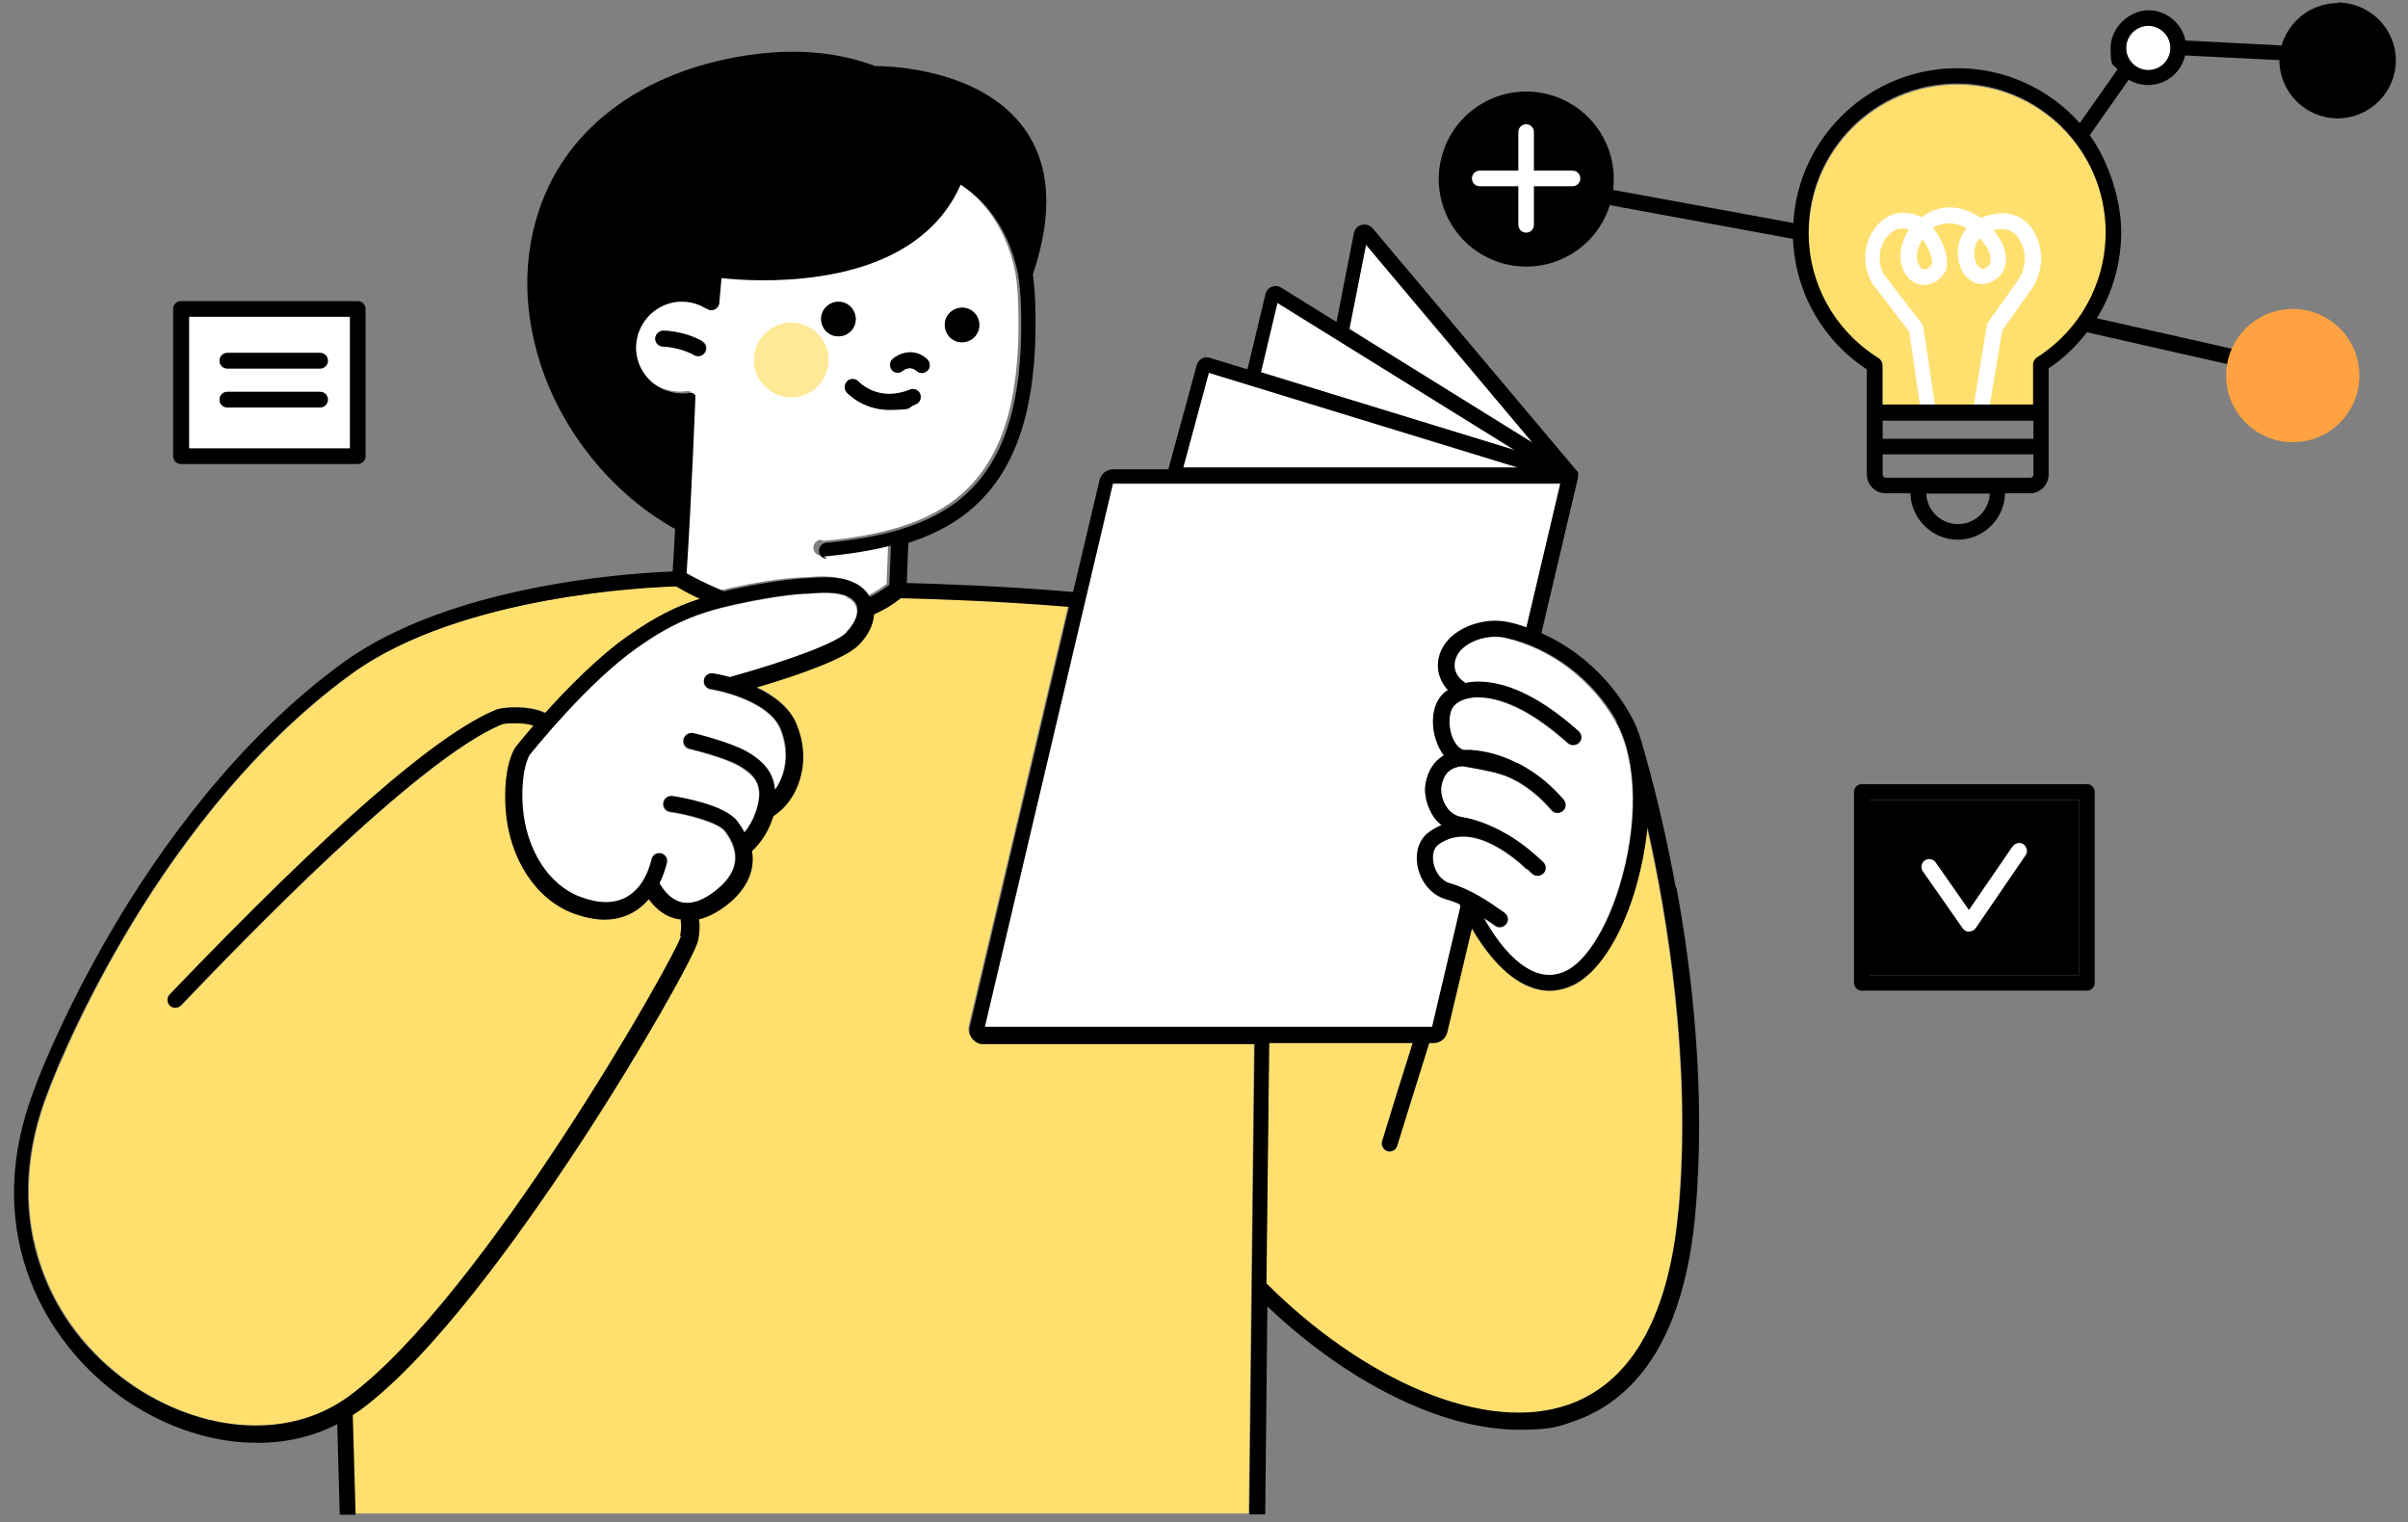 <?xml version="1.0" encoding="UTF-8"?>
<svg id="_圖層_2" xmlns="http://www.w3.org/2000/svg" version="1.1" viewBox="0 0 773.3 488.8">
  <rect x="0" y="0" width="773.3" height="488.8" fill="#808080" stroke="none"/>
  <!-- Generator: Adobe Illustrator 29.5.1, SVG Export Plug-In . SVG Version: 2.1.0 Build 141)  -->
  <defs>
    <style>
      .st0 {
        fill: #ffe896;
      }

      .st1 {
        fill: #fff;
      }

      .st2 {
        fill: #ffdf6e;
      }

      .st3 {
        fill: #ffa241;
      }
    </style>
  </defs>
  <g id="Layer_1">
    <g>
      <circle class="st1" cx="689.9" cy="15.4" r="7.1"/>
      <path class="st1" d="M112.4,101.7h-51.7v42.3h51.7s0-42.3,0-42.3ZM102.8,130.9h-29.8c-1.4,0-2.5-1.1-2.5-2.5s1.1-2.5,2.5-2.5h29.8c1.4,0,2.5,1.1,2.5,2.5s-1.1,2.5-2.5,2.5ZM102.8,118.4h-29.8c-1.4,0-2.5-1.1-2.5-2.5s1.1-2.5,2.5-2.5h29.8c1.4,0,2.5,1.1,2.5,2.5s-1.1,2.5-2.5,2.5Z"/>
      <path class="st2" d="M603.4,115.2c.7.5,1.2,1.3,1.2,2.2v12.7h48.4v-12.9c0-.9.4-1.7,1.2-2.1,13.8-8.8,22.1-23.9,22.1-40.2,0-26.3-21.4-47.7-47.7-47.7s-47.7,21.4-47.7,47.7,8.4,31.7,22.5,40.5h0Z"/>
      <rect x="600.4" y="256.9" width="67.3" height="56.3"/>
      <path class="st1" d="M469,291.3c0-.1,0-.2,0-.2,0-.2-.1-.4-.2-.6-1.5-.7-3-1.3-4.7-1.7-4.4-1.3-8-5.6-8.9-10.8-.8-4.4.6-8.4,3.7-10.6,1.4-1,2.8-1.8,4.1-2.3-1-.8-1.8-1.7-2.6-2.7-2.1-3.1-3.2-7.3-2.6-10.6.8-4.2,2.8-7.3,5.9-9.1-1-1.3-1.9-2.9-2.5-4.8-1.5-4.6-1.5-10.9,1.9-14.6.6-.6,1.2-1.2,1.9-1.6-1.6-1.7-2.7-3.8-3.1-6.2-.6-3.8.8-7.5,3.7-10.4,4.6-4.5,12.4-6.5,19-5.1,1.9.4,3.7,1,5.6,1.6l10.9-46.2h-143.7l-41.2,174.7h143.7l9.1-38.6h0Z"/>
      <polygon class="st1" points="388.2 119.7 379.9 150.2 487.4 150.2 388.2 119.7"/>
      <path class="st1" d="M438.6,78.6l-5.3,26.8c0,0,0,.2,0,.2l58.8,36.5s-53.5-63.6-53.5-63.6Z"/>
      <path class="st2" d="M315.5,334.9c-1.4,0-2.7-.6-3.5-1.7s-1.2-2.5-.9-3.8l31.9-134.9c-22.9-2.1-48.9-2.7-54-2.8-2.7,2.1-5.6,3.8-8.6,5.2-.2,3.2-1.9,6.6-4.8,9.7-4.3,4.6-20.4,10-33,13.8,5.3,2.4,10.6,6.2,12.9,11.7,2.4,5.8,2.8,11.8,1.2,17.4-1.5,5.1-4.6,9.5-8.5,12.1,0,0-.1,0-.1,0-.1.4-.2.8-.4,1.2-1.4,4-3.6,7.4-6.5,10.1,1,5.8-1.2,11.4-6.7,16.2-3.4,3-6.9,4.9-10.3,5.7.3,2,.2,4.2-.3,6.8-.9,4.3-17.8,34.7-38.5,66.2-19.1,29.2-46.8,67.5-70,84.6-.8.6-1.6,1.1-2.4,1.6,0,.1,0,.3,0,.4l.9,31.6h287.1l1.7-151h-87.1,0Z"/>
      <path class="st2" d="M218.9,295.1c-.2,0-.4,0-.6,0-3.8-.6-7-2.8-9.7-6.5-1.4,1.7-3.2,3.2-5.3,4.4-2.7,1.4-5.6,2.2-8.9,2.2s-6.5-.7-10-2c-12-4.5-20.6-17.5-21.7-33.1-.4-5.7-.3-13.7,2.7-19.6.1-.3,2.5-3.2,6.2-7.6-1-.3-2.4-.6-4.1-.7-3-.2-5.6.1-6.1.3-27.5,11.4-84.3,70.7-103,90.2-.5.5-1.2.8-1.8.8s-1.3-.2-1.8-.7c-1-1-1-2.6,0-3.6,51.4-53.6,85.6-83.4,104.8-91.4,1.9-.8,10.6-1.5,15.7,1.1,7.1-7.9,17.1-18.1,26.5-24.7,8.3-5.8,15-9.4,23.2-12-3.8-1.8-6.4-3.3-7.6-4-7.3.2-69.2,2.6-104.3,28.1-33.9,24.6-58.6,59.7-73.3,84.8-16,27.3-24,49-24.1,49.2h0s0,0,0,0c-7.3,18.4-8.4,37.1-3.2,53.9,4.6,15,13.8,28.1,26.7,38,11.1,8.6,24.4,14,37.3,15.2,13.5,1.3,25.9-1.9,35.9-9.2,42.8-31.6,105-141.3,106.6-147.8.4-2,.5-3.5.2-4.9,0-.2,0-.3,0-.5h0Z"/>
      <path class="st1" d="M272,191.6c-3.6-1.6-8.5-1.2-12.8-.9h-.9c-6.6.5-13.9,1.7-22.2,3.5-12.8,2.8-20.8,6.3-31.6,13.9-15.8,11.1-33,32.4-34.7,34.6-2.5,5.1-2.4,12.6-2.1,16.7,1,13.7,8.3,25,18.5,28.8,5.9,2.2,10.8,2.2,14.7.1,5.6-3,7.6-9.6,8.2-12.2.3-1.4,1.7-2.2,3-1.9s2.2,1.7,1.9,3c-.3,1.5-1,4-2.4,6.6,0,0,0,.1.1.2,2.1,3.5,4.5,5.5,7.4,6,4.3.7,8.8-2.2,11.7-4.8,6.2-5.5,6.9-11.6,1.9-18.2-2.1-2.8-11.6-5.3-17.7-6.2-1.4-.2-2.3-1.5-2.1-2.9s1.5-2.3,2.9-2.1c2.8.4,16.9,2.8,20.9,8.2.9,1.2,1.6,2.4,2.2,3.5,1.5-1.8,2.8-4,3.6-6.4,3-8.4.3-11.9-5.3-15.1-4.7-2.8-15.8-5.4-15.9-5.4-1.4-.3-2.2-1.7-1.9-3.1s1.7-2.2,3.1-1.9c.5.1,11.9,2.9,17.3,6,4.1,2.4,8.4,5.9,8.9,12.2,3.4-4.7,4.9-12,1.8-19.7-2-4.9-7.9-8.1-12.4-9.9-5.2-2.1-10-2.8-10-2.8-1.4-.2-2.3-1.5-2.1-2.9.2-1.4,1.5-2.3,2.9-2.1.3,0,2.4.4,5.4,1.2,19.7-5.5,34.4-11.1,37.4-14.3,2.6-2.8,3.8-5.6,3.4-7.9-.4-1.9-1.9-3-3.1-3.5h0Z"/>
      <path class="st2" d="M505.1,316.4c-2.5,1.2-5,1.8-7.5,1.8s-4.1-.4-6.2-1.2c-8.4-3.2-15-12.3-18.8-18.8l-7.9,33.3c-.5,2-2.3,3.5-4.4,3.5h-1.4c-2.3,7.3-7.9,25.2-10.3,33-.3,1.1-1.3,1.8-2.4,1.8s-.5,0-.7-.1c-1.3-.4-2.1-1.8-1.7-3.2,2.2-7.3,7.3-23.5,9.8-31.5h-46.1l-.9,77.2c15,15.1,32.6,27.3,49.5,34.4,18.1,7.6,34.7,9.1,47.9,4.4,9.4-3.4,17.1-9.9,22.8-19.4,6.4-10.6,10.5-24.8,12.1-42.4,4.3-47.5-3.6-94.9-10-123.4-.8,7.7-2.3,15-4.3,21.2-4.7,15-11.9,25.8-19.6,29.5h0Z"/>
      <path class="st1" d="M469.2,208.6c-1.8,1.7-2.6,3.9-2.2,6,.3,2,1.6,3.7,3.5,4.8,1.7-.4,3.5-.5,5.4-.4,9.3.6,19.7,5.9,30.9,15.9,1,.9,1.1,2.5.2,3.6-.9,1-2.5,1.1-3.6.2-10.3-9.2-19.7-14.2-27.8-14.7-2.9-.2-6.6.4-8.7,2.6-1.7,1.8-2.1,6-.9,9.6.9,2.6,2.4,4.4,3.9,4.7.7,0,1.5,0,2.2,0,4.8.3,9.8,1.7,14.5,4,1.1.5,2.1,1,3.1,1.6h0c4.6,2.7,8.9,6.2,12.3,10.4.9,1.1.8,2.7-.3,3.6s-2.7.8-3.6-.3c-3.1-3.7-6.8-6.8-10.9-9.2-.1,0-.2-.1-.3-.1,0,0-.2-.1-.3-.2-.6-.3-1.2-.6-1.8-.9-3.5-1.6-8-2.4-13.5-3.4-.6-.1-1.2-.2-1.8-.3-5,.4-6.3,3.9-6.8,6.5-.3,1.7.2,4.6,1.8,6.8,1.2,1.7,2.7,2.7,4.6,3,4.6.8,8.9,2.5,12.5,4.4,6.1,3.1,11.2,7.8,13.8,10.1,1,1,1.1,2.5.1,3.6-1,1-2.5,1.1-3.6.1-.5-.5-1-.9-1.5-1.4-.3-.1-.6-.3-.9-.6s-2.3-2.3-6-4.8c-.2-.1-.4-.3-.6-.4,0,0,0,0,0,0-8.5-5.5-15.5-6.2-21.2-2.1-1.5,1-2.1,3.1-1.6,5.6.6,3.3,2.8,6.1,5.3,6.8,6.8,2,12.5,5.8,17.6,9.5,1.1.8,1.4,2.4.6,3.5-.5.7-1.3,1.1-2.1,1.1s-1-.1-1.5-.5c-1.2-.9-2.4-1.7-3.7-2.5,3.4,5.9,9.3,14.7,16.6,17.5,3.3,1.2,6.5,1.1,9.8-.4,6.3-3,12.8-13.1,17-26.4,6.4-20.3,6-41.4-.9-53.7-7.7-13.6-20.9-23.6-35.5-26.9-5-1.1-11,.4-14.4,3.7h0Z"/>
      <path class="st1" d="M264.4,173.7c40.5-3.8,65.1-18.1,62.5-78-.1-2.7-.4-5.4-.8-8-3.5-17.9-13.8-26.1-18.5-29-6.8,15.8-22.4,26-45.2,29.4-13.8,2.1-26.3,1.2-31.6.6l-.7,8c-.1,1.3-1.2,2.3-2.5,2.3h-.2c-.4,0-.8-.2-1.2-.4,0,0-.2,0-.3-.1-1.8-1.1-3.8-1.8-5.9-2.1-8.1-1.1-15.5,4.6-16.5,12.7-1.1,8.1,4.6,15.5,12.7,16.5,1.4.2,2.7.2,4.1,0,.1,0,.2,0,.3,0h.2c0,0,.1,0,.2,0h0c0,0,.1,0,.1,0,0,0,0,0,.1,0,0,0,0,0,.1,0,0,0,0,0,.1,0,0,0,0,0,0,0,.3.1.6.3.8.5h0c0,0,.1.1.2.2,0,0,0,0,0,0,0,0,0,0,0,.1s0,0,0,.1c0,0,0,0,0,0,0,0,0,0,0,.1,0,0,0,0,0,.1,0,0,0,0,0,0,0,0,0,0,0,.1,0,0,0,0,0,0,0,0,0,.1,0,.2,0,0,0,0,0,0,0,0,0,.1,0,.2h0c0,.1,0,.2,0,.3v.2h0c0,1.4-1.1,29.9-2.8,56,2,1.1,6.1,3.4,11.6,5.6.1,0,.2.1.4.2.8-.2,1.7-.4,2.5-.6,8.6-1.9,16.1-3.1,22.9-3.5h.9c4.7-.4,10.5-.8,15.3,1.3,2.4,1.1,4.1,2.7,5.2,4.7,2.2-1.1,4.3-2.4,6.3-3.9l.5-12.6c-6.2,1.6-13.3,2.8-21.3,3.5,0,0-.2,0-.2,0-1.3,0-2.4-1-2.5-2.3-.1-1.4.9-2.6,2.3-2.8h0ZM309,98.8c3.1,0,5.5,2.6,5.5,5.6s-2.6,5.5-5.6,5.5c-3.1,0-5.5-2.6-5.5-5.6s2.6-5.5,5.6-5.5ZM286.7,115.1c2-1.6,6.8-3.7,11,.2,1,.9,1.1,2.6.1,3.6-.5.5-1.2.8-1.9.8s-1.2-.2-1.7-.7c-1.9-1.7-3.8-.5-4.4,0-1.1.9-2.7.7-3.5-.3-.9-1.1-.7-2.7.4-3.6h0ZM292.2,125.1c1.3-.5,2.8,0,3.3,1.4s0,2.8-1.4,3.3c-3.1,1.3-6,1.8-8.6,1.8-8.4,0-13.3-5.3-13.6-5.6-.9-1-.9-2.6.2-3.6,1-.9,2.6-.9,3.6.2.3.3,6.4,6.7,16.5,2.6h0ZM269.3,96.9c3.1,0,5.5,2.6,5.5,5.6,0,3.1-2.6,5.5-5.6,5.5s-5.5-2.6-5.5-5.6c0-3.1,2.6-5.5,5.6-5.5ZM226.5,113c-.5.8-1.3,1.3-2.2,1.3s-.8,0-1.2-.3c-4.7-2.6-10-2.8-10.1-2.8-1.4,0-2.5-1.2-2.5-2.6s1.2-2.5,2.6-2.5c.3,0,6.6.1,12.5,3.4,1.2.7,1.6,2.2,1,3.4Z"/>
      <polygon class="st1" points="410.3 97.3 405 119.6 486.4 144.6 410.3 97.3"/>
      <path class="st0" d="M266.1,115.9c-.2,6.6-5.7,11.9-12.3,11.7-6.6-.2-11.9-5.7-11.7-12.3.2-6.6,5.7-11.9,12.3-11.7s11.9,5.7,11.7,12.3Z"/>
      <path class="st1" d="M619.3,133.6c-1.2,0-2.3-.9-2.5-2.2l-3.7-24.9-12-15.7c0-.1-.2-.2-.2-.4-3-5.7-2.4-12.5,1.4-17.4,2.3-2.9,5.3-4.6,8.6-4.7,2.1,0,4.2.4,6.1,1.5,2.6-2,5.8-3.2,9.1-3.2h0c3.7,0,7.2,1.4,10.1,3.4,1.2-.6,2.7-1,4.3-1.3,5.5-1,10,1.1,12.8,5.9,3,5.2,2.9,11.8-.2,17.2,0,0,0,.1-.1.2l-10,14.1-4.2,25.1c-.2,1.4-1.5,2.3-2.9,2.1-1.4-.2-2.3-1.5-2.1-2.9l4.2-25.7c0-.4.2-.7.4-1.1l10.2-14.4c2.1-3.8,2.2-8.4.1-12-1.7-3-4.1-4.1-7.5-3.5-.4,0-.7.1-1,.2,1.5,1.8,2.6,3.7,3.3,5.6,1.4,4,.7,7.7-2.2,9.9-2.6,2.1-5.5,2.4-8.1.9-3.3-2-5.1-6.7-4.3-11.3.2-1.3.9-3.6,2.7-5.7-1.8-1-3.8-1.6-5.8-1.6h0c-1.8,0-3.5.5-5.1,1.4.6.7,1.1,1.4,1.6,2.2,2.3,3.7,3.9,8.9,2.4,11.9-1.4,2.7-4.4,4.5-7.3,4.3-2.9-.2-5.2-2.2-6.5-5.5-1.3-3.7-.5-8.3,2.1-12.3-.7-.2-1.4-.3-2.2-.3-1.9,0-3.5,1-4.9,2.8-2.6,3.3-3,7.9-1,11.8l12.3,16c.3.3.4.7.5,1.2l3.8,25.5c.2,1.4-.8,2.7-2.1,2.9-.1,0-.2,0-.4,0h0ZM617.4,76.8c-1.6,2.5-2.2,5.5-1.5,7.5.4,1,1,2.2,2,2.2.9,0,2-.7,2.5-1.6.3-.8-.3-4.3-2.7-7.6-.1-.2-.3-.4-.4-.6h0ZM635.8,76.5c-1.1,1.2-1.5,2.5-1.7,3.5-.5,2.7.6,5.3,1.9,6.1.3.2,1,.6,2.3-.5s1-2.9.6-4.3c-.6-1.6-1.6-3.3-3-4.7h0Z"/>
      <circle cx="490.1" cy="57.4" r="28.1" transform="translate(43 266.2) rotate(-31.7)"/>
      <path class="st1" d="M632.4,299.2c-.8,0-1.6-.4-2.1-1.1l-12.8-18.3c-.8-1.1-.5-2.7.6-3.5,1.2-.8,2.7-.5,3.5.6l10.7,15.3,14-20.4c.8-1.1,2.4-1.5,3.5-.7s1.5,2.4.7,3.5l-16,23.4c-.5.7-1.2,1.1-2.1,1.1h0Z"/>
      <path d="M269.2,108c3.1,0,5.6-2.4,5.6-5.5,0-3.1-2.4-5.6-5.5-5.6-3.1,0-5.6,2.4-5.6,5.5,0,3.1,2.4,5.6,5.5,5.6Z"/>
      <path d="M308.9,109.9c3.1,0,5.6-2.4,5.6-5.5s-2.4-5.6-5.5-5.6-5.6,2.4-5.6,5.5,2.4,5.6,5.5,5.6Z"/>
      <path d="M114.9,149c1.4,0,2.5-1.1,2.5-2.5v-47.3c0-1.4-1.1-2.5-2.5-2.5h-56.8c-1.4,0-2.5,1.1-2.5,2.5v47.3c0,1.4,1.1,2.5,2.5,2.5h56.8ZM60.7,101.7h51.7v42.3h-51.7s0-42.3,0-42.3Z"/>
      <path d="M102.8,113.3h-29.8c-1.4,0-2.5,1.1-2.5,2.5s1.1,2.5,2.5,2.5h29.8c1.4,0,2.5-1.1,2.5-2.5s-1.1-2.5-2.5-2.5Z"/>
      <path d="M102.8,125.8h-29.8c-1.4,0-2.5,1.1-2.5,2.5s1.1,2.5,2.5,2.5h29.8c1.4,0,2.5-1.1,2.5-2.5s-1.1-2.5-2.5-2.5Z"/>
      <path d="M225.5,109.6c-5.8-3.3-12.2-3.4-12.5-3.4-1.4,0-2.5,1.1-2.6,2.5,0,1.4,1.1,2.6,2.5,2.6,0,0,5.4.1,10.1,2.8.4.2.8.3,1.2.3.9,0,1.8-.5,2.2-1.3.7-1.2.2-2.8-1-3.4Z"/>
      <path d="M272.1,122.4c-1,.9-1.1,2.5-.2,3.6.3.3,5.2,5.6,13.6,5.6s5.4-.5,8.6-1.8c1.3-.5,1.9-2,1.4-3.3s-2-1.9-3.3-1.4c-10.1,4.1-16.2-2.3-16.5-2.6-.9-1-2.5-1.1-3.6-.2h0Z"/>
      <path d="M289.9,119.1c.5-.4,2.5-1.7,4.4,0,.5.4,1.1.7,1.7.7s1.4-.3,1.9-.8c1-1,.9-2.6-.1-3.6-4.2-3.9-9-1.9-11-.2-1.1.9-1.2,2.5-.4,3.6.9,1.1,2.5,1.2,3.5.3h0Z"/>
      <path d="M538.1,284.8c-4.6-25.5-10.1-43.6-11-46.8-.9-3.1-2.1-6.1-3.7-8.8-6.5-11.5-16.7-20.7-28.4-25.9l11.8-50.1h0c0,0,0-.1,0-.2h0c0-.1,0-.1,0-.2h0v-.2h0v-.2h0c0-.2,0-.3,0-.4h0s0,0,0,0h0s0,0,0-.1h0c0,0,0-.1,0-.1,0,0,0,0,0-.1,0,0,0,0,0,0,0,0,0,0,0,0,0,0,0,0,0,0,0,0,0,0,0,0,0,0,0,0,0,0,0,0,0,0,0,0s0,0,0,0c0,0,0,0,0,0,0,0,0,0,0,0s0,0,0,0h0s0,0,0,0h0s-66-78.4-66-78.4c-.9-1-2.2-1.4-3.5-1.1s-2.2,1.3-2.5,2.6l-5.6,28.6-17.7-11c-.9-.6-2.1-.7-3.1-.3-1,.4-1.8,1.3-2,2.3l-5.8,24.2-12.1-3.7c-.9-.3-1.8-.2-2.6.3-.8.4-1.4,1.2-1.6,2.1l-9.1,33.4h-17.7c-2.1,0-3.9,1.4-4.4,3.5l-8.5,35.9c-21.3-1.9-45.5-2.7-53.4-2.9l.5-12.9c10-3.2,17.7-7.8,23.7-14.1,12.7-13.1,18.2-34.1,17-64.1-.1-2.7-.4-5.4-.7-8,6.6-19.6,5.6-35.4-2.9-47-14-19.1-43.2-19.9-47.8-19.9h0c-11.4-4.3-24.3-5.6-38.4-3.8-16.7,2.1-31.8,7.6-43.7,16-13.5,9.5-22.6,22.2-26.9,37.7-5,17.8-2.9,37.8,5.7,56.3,8.4,17.8,22.1,32.8,38.6,42.2.2,0,.3.1.5.2-.2,4.5-.5,9.1-.8,13.7-5.4.2-19.8,1-36.9,3.9-36.6,6.2-57.5,17.1-68.7,25.2-34.6,25.1-59.8,60.9-74.7,86.4-16.1,27.5-24.3,49.5-24.4,50-17.5,44.4,1.6,79.6,25.2,97.8,11.9,9.1,26,14.9,39.8,16.2,2.2.2,4.3.3,6.4.3,9.2,0,17.9-2,25.6-6l.8,29.1h5.1l-.9-31.6c0-.1,0-.3,0-.4.8-.5,1.6-1.1,2.4-1.6,23.2-17.1,50.8-55.5,70-84.6,20.7-31.5,37.6-61.9,38.5-66.2.5-2.6.6-4.7.3-6.8,3.4-.8,6.8-2.7,10.3-5.7,5.4-4.8,7.7-10.4,6.7-16.2,2.9-2.7,5.1-6.1,6.5-10.1.1-.4.3-.8.4-1.2,0,0,.1,0,.1,0,4-2.6,7.1-7,8.5-12.1,1.6-5.6,1.2-11.6-1.2-17.4-2.3-5.5-7.6-9.2-12.9-11.7,12.6-3.7,28.7-9.2,33-13.8,3-3.1,4.6-6.5,4.8-9.7,3.1-1.4,6-3.1,8.6-5.2,5.1.1,31.1.8,54,2.8l-31.9,134.9c-.3,1.4,0,2.7.9,3.8.9,1.1,2.1,1.7,3.5,1.7h87.1l-1.7,151h5.1l.7-66.8c14.7,14,31.4,25.3,47.6,32.1,11.8,5,23.1,7.5,33.4,7.5s12.6-1,18.2-3c10.5-3.8,19-11,25.4-21.5,6.8-11.2,11.1-26.2,12.8-44.6,3.6-39.6-1.2-78.9-6-104.8h0ZM218.7,300.5c-1.6,6.5-63.7,116.1-106.6,147.8-9.9,7.3-22.3,10.5-35.9,9.2-12.9-1.3-26.1-6.7-37.3-15.2-12.9-9.9-22.1-23-26.7-38-5.2-16.9-4.1-35.5,3.2-53.9,0,0,0,0,0,0h0c0-.2,8.1-22,24.1-49.2,14.7-25.1,39.4-60.2,73.3-84.8,35.2-25.5,97-27.9,104.3-28.1,1.2.7,3.8,2.2,7.6,4-8.2,2.6-14.9,6.2-23.2,12-9.4,6.6-19.4,16.8-26.5,24.7-5.1-2.6-13.8-1.9-15.7-1.1-19.2,7.9-53.4,37.8-104.8,91.4-1,1-.9,2.6,0,3.6.5.5,1.1.7,1.8.7s1.3-.3,1.8-.8c18.7-19.5,75.5-78.8,103-90.2.5-.2,3.1-.5,6.1-.3,1.8.1,3.1.4,4.1.7-3.7,4.3-6.1,7.3-6.2,7.6-3,5.9-3.1,13.9-2.7,19.6,1.2,15.6,9.7,28.6,21.7,33.1,3.6,1.3,6.9,2,10,2s6.2-.7,8.9-2.2c2.2-1.2,3.9-2.7,5.3-4.4,2.7,3.7,5.9,5.9,9.7,6.5.2,0,.4,0,.6,0,0,.1,0,.3,0,.5.2,1.4.2,3-.2,4.9h0ZM271.8,203.1c-3,3.2-17.7,8.8-37.4,14.3-3-.8-5.2-1.2-5.4-1.2-1.4-.2-2.7.7-2.9,2.1s.7,2.7,2.1,2.9c0,0,4.8.8,10,2.8,4.6,1.8,10.4,5,12.5,9.9,3.2,7.7,1.7,15-1.8,19.7-.5-6.3-4.8-9.8-8.9-12.2-5.4-3.1-16.8-5.9-17.3-6-1.4-.3-2.7.5-3.1,1.9-.3,1.4.5,2.7,1.9,3.1.1,0,11.2,2.7,15.9,5.4,5.6,3.3,8.2,6.8,5.3,15.1-.9,2.5-2.1,4.6-3.6,6.4-.6-1.2-1.4-2.4-2.2-3.5-4-5.4-18.2-7.8-20.9-8.2-1.4-.2-2.7.7-2.9,2.1-.2,1.4.7,2.7,2.1,2.9,6.1.9,15.6,3.5,17.7,6.2,5,6.6,4.4,12.8-1.9,18.2-2.9,2.6-7.4,5.5-11.7,4.8-2.8-.5-5.3-2.5-7.4-6,0,0,0-.1-.1-.2,1.3-2.6,2-5.1,2.4-6.6.3-1.4-.6-2.7-1.9-3-1.4-.3-2.7.5-3,1.9-.6,2.7-2.6,9.2-8.2,12.2-3.9,2.1-8.8,2.1-14.7-.1-10.2-3.8-17.4-15.1-18.5-28.8-.3-4.1-.4-11.6,2.1-16.7,1.8-2.2,19-23.6,34.7-34.6,10.8-7.6,18.8-11.1,31.6-13.9,8.3-1.8,15.6-3,22.2-3.4h.9c4.3-.4,9.3-.7,12.8.9,1.2.5,2.8,1.6,3.1,3.5.5,2.3-.8,5.1-3.4,7.9h0ZM264.6,178.7c0,0,.2,0,.2,0,8-.8,15.1-1.9,21.3-3.5l-.5,12.6c-2,1.5-4.1,2.8-6.3,3.9-1-2-2.8-3.6-5.2-4.7-4.7-2.1-10.6-1.7-15.3-1.3h-.9c-6.9.6-14.4,1.7-22.9,3.6-.9.2-1.7.4-2.5.6-.1,0-.2-.1-.4-.2-5.4-2.2-9.6-4.5-11.6-5.6,1.7-26.1,2.7-54.6,2.8-55.8h0v-.3c0,0,0,0,0-.2h0c0-.2,0-.2,0-.3,0,0,0,0,0,0,0,0,0-.1,0-.2,0,0,0,0,0,0,0,0,0,0,0-.1,0,0,0,0,0,0,0,0,0,0,0,0,0,0,0,0,0-.1s0,0,0,0c0,0,0,0,0-.1s0,0,0-.1c0,0,0,0,0,0,0,0-.1-.1-.2-.2h0c-.2-.2-.5-.4-.8-.5,0,0,0,0,0,0,0,0,0,0-.1,0,0,0,0,0-.1,0,0,0,0,0-.1,0,0,0-.1,0-.1,0h0c0,0-.1,0-.2,0h-.2c-.1,0-.2,0-.3,0-1.4.2-2.7.2-4.1,0-8.1-1.1-13.8-8.5-12.7-16.5s8.5-13.8,16.5-12.7c2.1.3,4.1,1,5.9,2.1,0,0,.2,0,.3.1.3.2.7.4,1.2.4h.2c1.3,0,2.4-1,2.5-2.3l.7-8c5.3.6,17.9,1.5,31.6-.6,22.8-3.4,38.3-13.6,45.2-29.4,4.7,2.9,15,11.1,18.5,29,.4,2.6.6,5.3.8,8,2.5,59.8-22.1,74.2-62.5,78-1.4.1-2.4,1.4-2.3,2.8.1,1.3,1.2,2.3,2.5,2.3h0ZM519,231.7c7,12.3,7.3,33.4.9,53.7-4.2,13.3-10.7,23.4-17,26.4-3.2,1.5-6.4,1.7-9.8.4-7.3-2.8-13.3-11.5-16.6-17.5,1.2.8,2.5,1.7,3.7,2.5.5.3,1,.5,1.5.5.8,0,1.6-.4,2.1-1.1.8-1.1.5-2.7-.6-3.5-5.2-3.7-10.8-7.5-17.6-9.5-2.6-.7-4.8-3.5-5.3-6.8-.4-2.5.2-4.5,1.6-5.6,5.7-4.1,12.7-3.4,21.2,2.1,0,0,0,0,0,0,.2.1.4.3.6.4,3.7,2.5,5.9,4.7,6,4.8.2.3.5.5.9.6.5.5,1,.9,1.5,1.4,1,1,2.6.9,3.6-.1,1-1,.9-2.6-.1-3.6-2.6-2.4-7.6-7-13.8-10.1-3.6-1.9-7.8-3.6-12.5-4.4-1.9-.3-3.5-1.4-4.6-3-1.6-2.2-2.1-5.1-1.8-6.8.5-2.7,1.7-6.1,6.8-6.5.6.1,1.2.2,1.8.3,5.5,1,10,1.8,13.5,3.4.6.3,1.2.6,1.8.9.1,0,.2.1.3.2,0,0,.2.1.3.1,4.1,2.4,7.8,5.5,10.9,9.2.9,1.1,2.5,1.2,3.6.3,1.1-.9,1.2-2.5.3-3.6-3.5-4.1-7.7-7.7-12.3-10.4h0c-1-.6-2-1.2-3.1-1.6-4.7-2.3-9.6-3.7-14.5-4-.8,0-1.5,0-2.2,0-1.5-.3-3-2.1-3.9-4.7-1.2-3.6-.9-7.8.9-9.6,2-2.2,5.8-2.8,8.7-2.6,8.1.5,17.5,5.4,27.8,14.7,1,.9,2.6.8,3.6-.2s.8-2.6-.2-3.6c-11.2-10-21.6-15.4-30.9-15.9-1.9-.1-3.7,0-5.4.4-1.9-1.1-3.2-2.8-3.5-4.8-.3-2.1.5-4.3,2.2-6,3.4-3.3,9.4-4.9,14.4-3.7,14.5,3.3,27.8,13.3,35.5,26.9h0ZM433.4,105.4l5.3-26.8,53.5,63.6-58.8-36.5c0,0,0-.1,0-.2ZM410.3,97.3l76.1,47.2-81.5-25,5.3-22.3h0ZM388.2,119.7l99.3,30.4h-107.5s8.2-30.4,8.2-30.4ZM316.2,329.9l41.2-174.7h143.7l-10.9,46.2c-1.8-.6-3.7-1.2-5.6-1.6-6.6-1.5-14.4.6-19,5.1-2.9,2.9-4.3,6.7-3.7,10.4.4,2.4,1.5,4.5,3.1,6.2-.7.5-1.4,1-1.9,1.6-3.5,3.8-3.5,10.1-1.9,14.6.6,1.9,1.5,3.5,2.5,4.8-3.1,1.8-5.1,4.8-5.9,9.1-.6,3.3.5,7.5,2.6,10.6.7,1.1,1.6,2,2.6,2.7-1.4.6-2.8,1.3-4.1,2.3-3.1,2.2-4.4,6.2-3.7,10.6.9,5.2,4.5,9.5,8.9,10.8,1.6.5,3.2,1,4.7,1.7,0,.2,0,.4.2.6,0,0,0,.1,0,.2l-9.1,38.6h-143.7,0ZM539,389.1c-1.6,17.6-5.7,31.8-12.1,42.4-5.8,9.5-13.4,16-22.8,19.4-13.2,4.8-29.8,3.2-47.9-4.4-16.9-7.1-34.4-19.3-49.5-34.4l.9-77.2h46.1c-2.6,8.1-7.6,24.2-9.8,31.5-.4,1.3.4,2.8,1.7,3.2.2,0,.5.1.7.1,1.1,0,2.1-.7,2.4-1.8,2.4-7.8,8-25.7,10.3-33h1.4c2.1,0,3.9-1.4,4.4-3.5l7.9-33.3c3.8,6.5,10.4,15.7,18.8,18.8,2.1.8,4.1,1.2,6.2,1.2s5-.6,7.5-1.8c7.7-3.7,14.9-14.4,19.6-29.5,1.9-6.2,3.5-13.5,4.3-21.2,6.4,28.5,14.3,75.9,10,123.4h0Z"/>
      <path d="M750.7,1c-8.5,0-15.7,5.8-18,13.6l-30.9-1.6c-1.1-5.5-6-9.7-11.9-9.7s-12.1,5.4-12.1,12.1.8,4.9,2.2,6.9l-12.1,17.2c-9.7-10.8-23.7-17.6-39.3-17.6-28.1,0-51.1,22-52.7,49.7l-57.2-10.5c-1.4-.2-2.7.7-3,2-.2,1.4.7,2.7,2,2.9l58.1,10.7c.7,17.1,9.4,32.5,23.7,41.9v33.7c0,3.3,2.7,6.1,6,6.1h8c.2,8.2,7,14.9,15.2,14.9s15-6.6,15.2-14.9h8c3.3,0,6-2.7,6-6.1v-34c4.8-3.2,8.9-7.2,12.3-11.6l50.3,11.4c.2,0,.4,0,.6,0,1.2,0,2.2-.8,2.5-2,.3-1.4-.5-2.7-1.9-3l-48.3-10.9c5-8.2,7.8-17.7,7.8-27.7s-3.8-22.3-10.1-31.1l12.5-17.8c1.8,1.1,4,1.7,6.3,1.7,5.8,0,10.6-4.1,11.8-9.5l30.3,1.5h0c0,10.3,8.4,18.7,18.7,18.7s18.7-8.4,18.7-18.6-8.4-18.6-18.7-18.6h0ZM628.8,168.3c-5.5,0-10-4.4-10.2-9.8h20.4c-.2,5.4-4.7,9.8-10.2,9.8h0ZM653,152.4c0,.6-.4,1-1,1h-46.4c-.5,0-1-.4-1-1v-6.5h48.4v6.5h0ZM653,140.9h-48.4v-5.8h48.4v5.8ZM676.2,74.6c0,16.4-8.3,31.4-22.1,40.2-.7.5-1.2,1.3-1.2,2.1v13h-48.4v-12.7c0-.9-.5-1.7-1.2-2.2-14.1-8.8-22.5-23.9-22.5-40.5,0-26.3,21.4-47.7,47.7-47.7s47.7,21.4,47.7,47.7h0ZM689.9,22.5c-3.9,0-7.1-3.2-7.1-7.1s3.2-7.1,7.1-7.1,7.1,3.2,7.1,7.1-3.2,7.1-7.1,7.1Z"/>
      <path d="M670.2,251.8h-72.3c-1.4,0-2.5,1.1-2.5,2.5v61.3c0,1.4,1.1,2.5,2.5,2.5h72.3c1.4,0,2.5-1.1,2.5-2.5v-61.3c0-1.4-1.1-2.5-2.5-2.5h0ZM667.7,313.2h-67.3v-56.3h67.3v56.3h0Z"/>
      <circle class="st3" cx="736.3" cy="120.6" r="21.4"/>
      <path class="st1" d="M490.1,39.9c-1.4,0-2.5,1.1-2.5,2.5v12.4h-12.4c-1.4,0-2.5,1.1-2.5,2.5s1.1,2.5,2.5,2.5h12.4v12.4c0,1.4,1.1,2.5,2.5,2.5s2.5-1.1,2.5-2.5v-12.4h12.4c1.4,0,2.5-1.1,2.5-2.5s-1.1-2.5-2.5-2.5h-12.4v-12.4c0-1.4-1.1-2.5-2.5-2.5Z"/>
    </g>
  </g>
</svg>